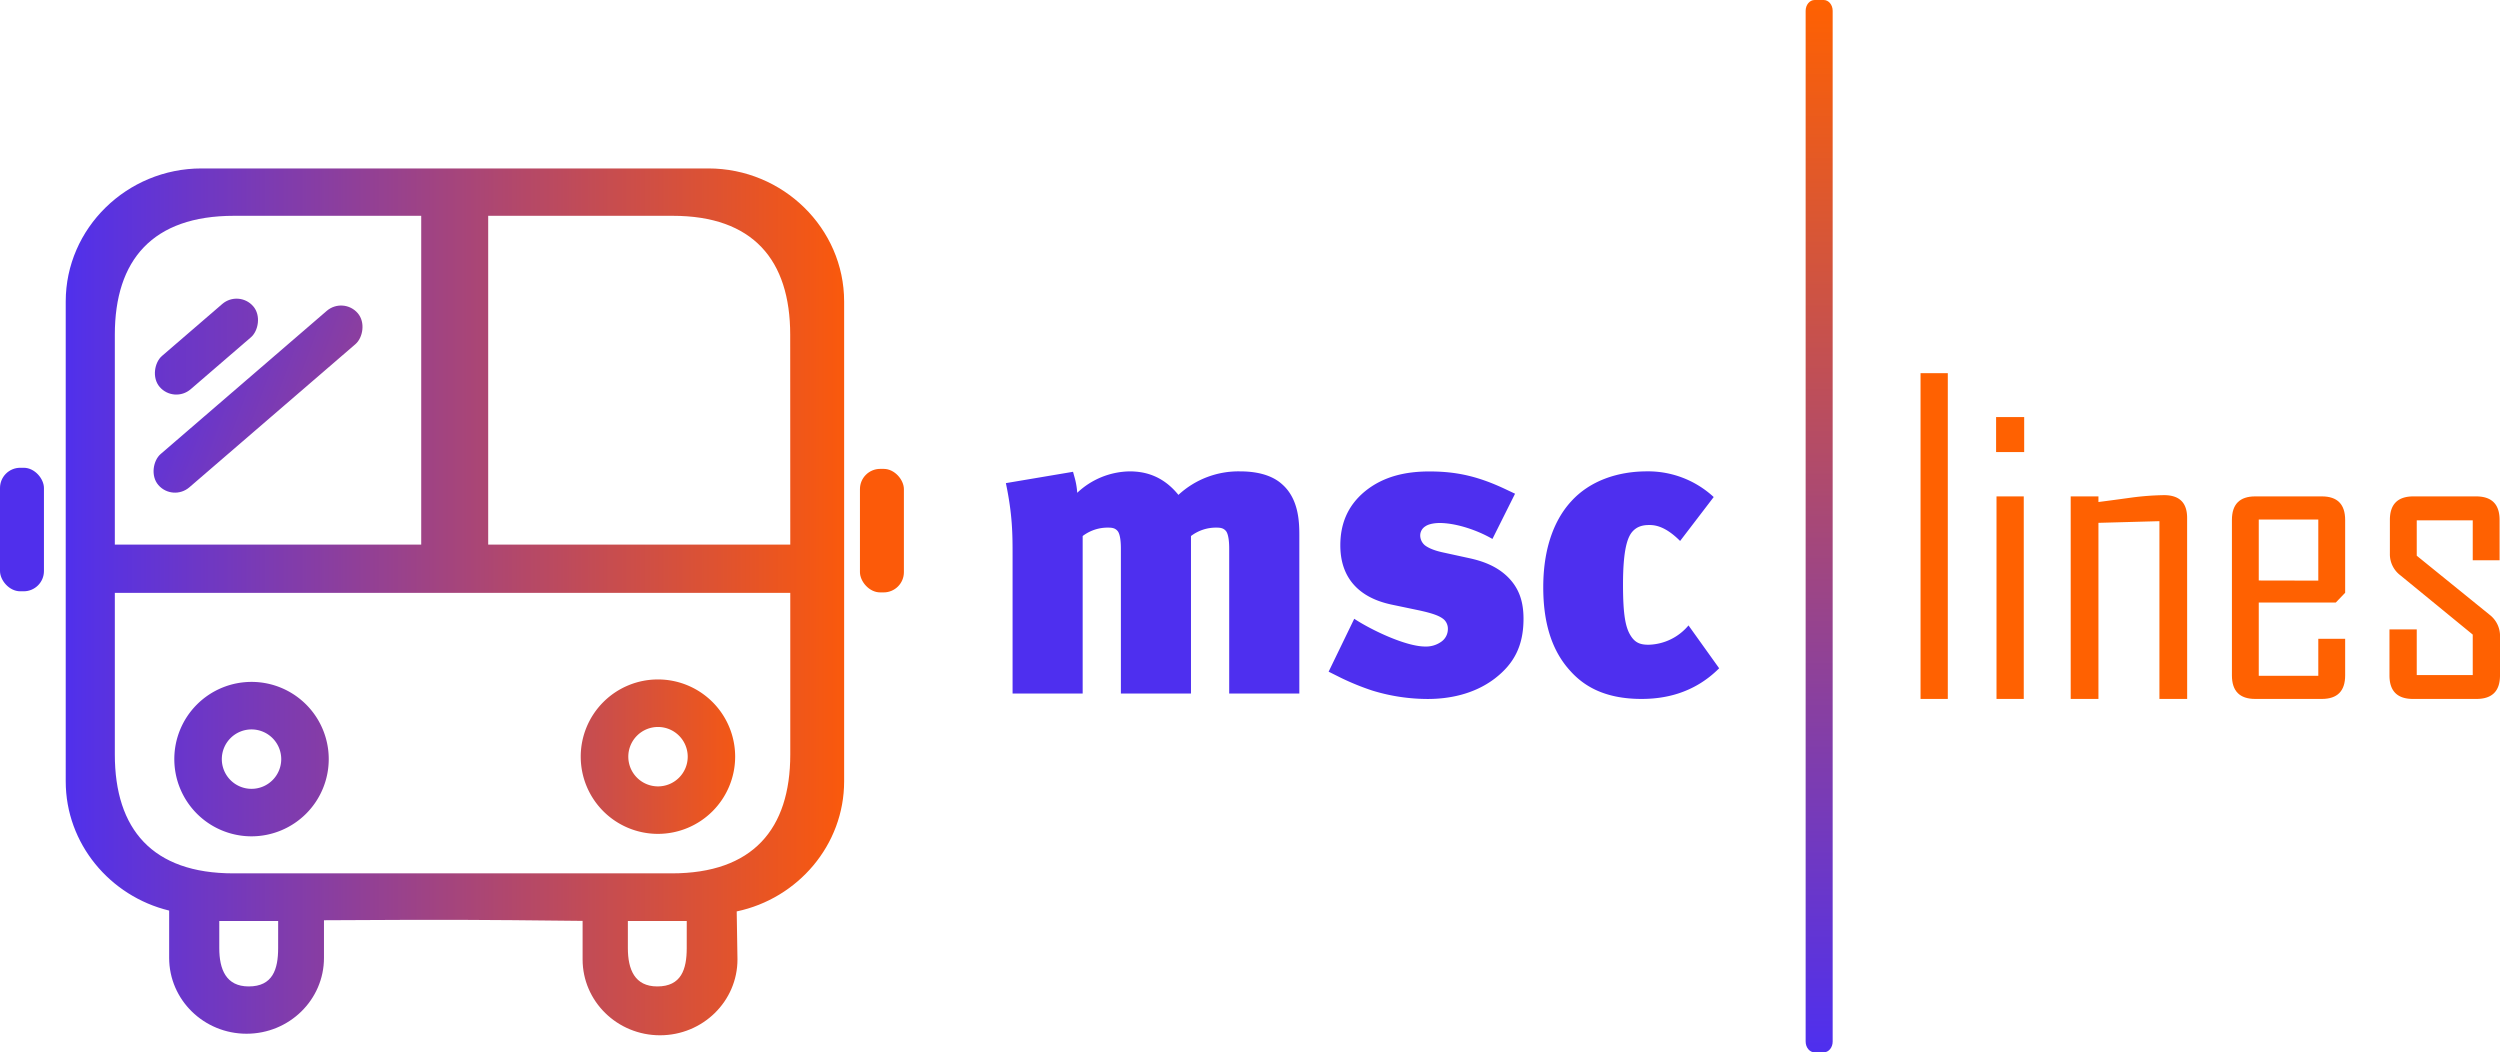 <?xml version="1.0" encoding="UTF-8"?> <svg xmlns="http://www.w3.org/2000/svg" xmlns:xlink="http://www.w3.org/1999/xlink" viewBox="0 0 1081.4 455.21"> <defs> <style> .cls-1 { fill: #502fec; } .cls-2 { fill: url(#linear-gradient); } .cls-3 { fill: url(#linear-gradient-2); } .cls-4 { fill: #fc5a09; } .cls-5 { fill: url(#linear-gradient-3); } .cls-6 { fill: url(#linear-gradient-4); } .cls-7 { fill: url(#linear-gradient-5); } .cls-8 { fill: #ff6101; } .cls-9 { fill: #4e2fef; } .cls-10 { fill: url(#linear-gradient-6); } </style> <linearGradient id="linear-gradient" x1="66.75" y1="149.93" x2="111.82" y2="149.93" gradientTransform="translate(-82.58 119.68) rotate(-49.24)" gradientUnits="userSpaceOnUse"> <stop offset="0" stop-color="#6735cd"></stop> <stop offset="1" stop-color="#793ab7"></stop> </linearGradient> <linearGradient id="linear-gradient-2" x1="-506.18" y1="684.44" x2="-458.34" y2="684.44" gradientTransform="matrix(0.65, -1.61, 0.76, 1.39, -92.02, -1558)" gradientUnits="userSpaceOnUse"> <stop offset="0" stop-color="#6535d1"></stop> <stop offset="1" stop-color="#8e3f9b"></stop> </linearGradient> <linearGradient id="linear-gradient-3" x1="75.41" y1="328.36" x2="142.2" y2="328.36" gradientUnits="userSpaceOnUse"> <stop offset="0" stop-color="#6835cd"></stop> <stop offset="1" stop-color="#863da5"></stop> </linearGradient> <linearGradient id="linear-gradient-4" x1="251.24" y1="327.3" x2="318.03" y2="327.3" gradientUnits="userSpaceOnUse"> <stop offset="0" stop-color="#c44c53"></stop> <stop offset="1" stop-color="#f35815"></stop> </linearGradient> <linearGradient id="linear-gradient-5" x1="28.43" y1="260.34" x2="365.13" y2="260.34" gradientUnits="userSpaceOnUse"> <stop offset="0" stop-color="#5030ec"></stop> <stop offset="1" stop-color="#fa590c"></stop> </linearGradient> <linearGradient id="linear-gradient-6" x1="786.89" y1="455.21" x2="786.89" gradientUnits="userSpaceOnUse"> <stop offset="0" stop-color="#4e2fef"></stop> <stop offset="1" stop-color="#ff6101"></stop> </linearGradient> </defs> <g id="Слой_2" data-name="Слой 2"> <g id="Слой_1-2" data-name="Слой 1"> <g> <rect class="cls-1" y="202.34" width="19.01" height="53.43" rx="8.75"></rect> <rect class="cls-2" x="79.78" y="123.21" width="19.01" height="53.43" rx="9.5" transform="translate(144.57 -15.58) rotate(49.24)"></rect> <rect class="cls-3" x="102.1" y="115.7" width="19.01" height="113.86" rx="9.5" transform="translate(169.51 -24.61) rotate(49.24)"></rect> <rect class="cls-4" x="371.98" y="202.82" width="19.01" height="53.43" rx="8.75"></rect> <path class="cls-5" d="M108.81,361.76a33.4,33.4,0,1,1,33.39-33.4A33.43,33.43,0,0,1,108.81,361.76Zm0-46.24a12.85,12.85,0,1,0,12.84,12.84A12.86,12.86,0,0,0,108.81,315.52Z"></path> <path class="cls-6" d="M284.64,360.7A33.4,33.4,0,1,1,318,327.3,33.43,33.43,0,0,1,284.64,360.7Zm0-46.24a12.85,12.85,0,1,0,12.84,12.84A12.86,12.86,0,0,0,284.64,314.46Z"></path> <path class="cls-7" d="M306.39,72.86H87.17c-32.31,0-58.74,25.9-58.74,57.55V338c0,26.92,19.13,49.68,44.74,55.88v20.47c0,18.12,15,32.8,33.48,32.8s33.49-14.68,33.49-32.8V398.06c56.47-.29,63.16-.25,111.87.28,0,.41,0,16.67,0,16.67,0,18.12,15,32.81,33.49,32.81S319,433.13,319,415l-.33-20.76c26.47-5.57,46.47-28.75,46.47-56.27V130.41C365.13,98.76,338.7,72.86,306.39,72.86ZM49.67,144.77c0-32.35,16.35-51.42,51.53-51.42h81V235.56H49.67Zm70.64,265.35c0,9.15-2.33,16.57-12.73,16.57-9.83,0-12.73-7.42-12.73-16.57V398.38h25.47Zm176.74,0c0,9.15-2.33,16.57-12.73,16.57-9.83,0-12.73-7.42-12.73-16.57V398.38h25.47Zm44.79-83.77c0,32.35-16.27,51.43-51.27,51.43H100.94c-35,0-51.27-19.08-51.27-51.43v-69.9H341.84Zm0-90.79H211.17V93.35H291c34.69,0,50.81,19.07,50.81,51.42Z"></path> </g> <g> <g> <path class="cls-8" d="M842.54,302.33H830.75V161.42h11.79Z"></path> <path class="cls-8" d="M875.58,195.54H863.43V180.42h12.15Zm-.18,106.79H863.61V214.72H875.4Z"></path> <path class="cls-8" d="M946.08,302.33h-12V225.44l-26.38.72v76.17h-12V214.72h12v2.43q7-.9,14.13-1.89a119,119,0,0,1,14.23-1.08q10,0,10,9.82Z"></path> <path class="cls-8" d="M1014.42,292.15q0,10.17-10.09,10.18H975.52q-10.08,0-10.08-10.18V224.9q0-10.18,10.08-10.18h28.81q10.08,0,10.09,10.18v31.51l-4.06,4.23H977.05v31.69h25.75v-16h11.62Zm-11.62-41V224.72H977.05V251.1Z"></path> <path class="cls-8" d="M1081.4,292.15q0,10.17-10.17,10.18h-27.46q-10.18,0-10.18-10.18v-19.9h11.8V292h24.22V274.5l-31.33-25.66a11.4,11.4,0,0,1-4.51-9.36V224.9q0-10.18,10.18-10.18h27.1q10.17,0,10.17,10.18v17.46h-11.61V225.08h-24.22v15.3L1077,266a11.54,11.54,0,0,1,4.41,9.54Z"></path> </g> <g> <path class="cls-9" d="M531.7,300V237.31c0-5.27-.91-6.9-1.27-7.44-1.09-1.46-2.54-1.64-4.18-1.64a17.78,17.78,0,0,0-11.08,3.63V300H484.85V237.31c0-5.27-.91-6.9-1.28-7.44-1.09-1.46-2.54-1.64-4.17-1.64a17.77,17.77,0,0,0-11.08,3.63V300H438V240.4c0-9.08,0-17.62-2.9-31.42l29.05-4.9.55,2a32.54,32.54,0,0,1,1.27,7.08,33.76,33.76,0,0,1,22.7-9.26c6.17,0,14.16,1.63,21.07,10.17a38.2,38.2,0,0,1,26.69-10.17c9.81,0,15.07,2.9,17.8,5.26,7.62,6.36,7.81,16.71,7.81,22.52V300Z"></path> <path class="cls-9" d="M645.57,233.13c-6.9-4-16-6.9-22.88-6.9-1.27,0-4.36.18-6.18,1.46a4.66,4.66,0,0,0-2.18,3.81,5.63,5.63,0,0,0,2,4.36c.73.54,2.73,2,7.81,3.09l11.62,2.54c4.91,1.09,11.44,3.09,16.53,8.17,4.9,4.9,6.72,10.71,6.72,18,0,12-4.36,19.61-12.35,25.79-9.26,7.08-20.34,8.9-29.06,8.9a82.12,82.12,0,0,1-24-3.64,110,110,0,0,1-13.44-5.45l-5.45-2.72,11.08-22.88c7.45,4.9,22.34,12,30.69,12a11.32,11.32,0,0,0,7.09-2.17,6.65,6.65,0,0,0,2.72-5.27,5.47,5.47,0,0,0-1.63-4.18c-1.82-1.63-4.91-2.72-10.72-4l-12.17-2.55c-5.63-1.27-22-5.44-22-25.6,0-8.9,2.9-16.89,10.53-23.25,8.17-6.72,18-8.71,28-8.71,12,0,21.43,2.18,33.6,8l3.45,1.63Z"></path> <path class="cls-9" d="M743.64,289.07c-11.26,11.26-24.34,13.26-33.6,13.26-16.71,0-25.42-6.18-30.69-12-8.72-9.44-11.8-22.16-11.8-36.32,0-19.25,6.17-30.69,12-37.05,8.17-9.08,20.34-13.07,32.87-13.07A41.77,41.77,0,0,1,741.28,215L726.75,234c-6.18-6.17-10.53-6.9-13.26-6.9-2.36,0-5.08.36-7.26,2.73s-4.18,7.62-4.18,23.06c0,13.07,1.09,18.52,3.27,22,2,3.27,4.36,4,7.81,4a23.26,23.26,0,0,0,17.25-8.36Z"></path> </g> <path class="cls-10" d="M792.74,450.54c0,2.58-1.74,4.67-3.88,4.67h-3.93c-2.14,0-3.88-2.09-3.88-4.67V4.67c0-2.58,1.74-4.67,3.88-4.67h3.93c2.14,0,3.88,2.09,3.88,4.67Z"></path> </g> </g> </g> </svg> 